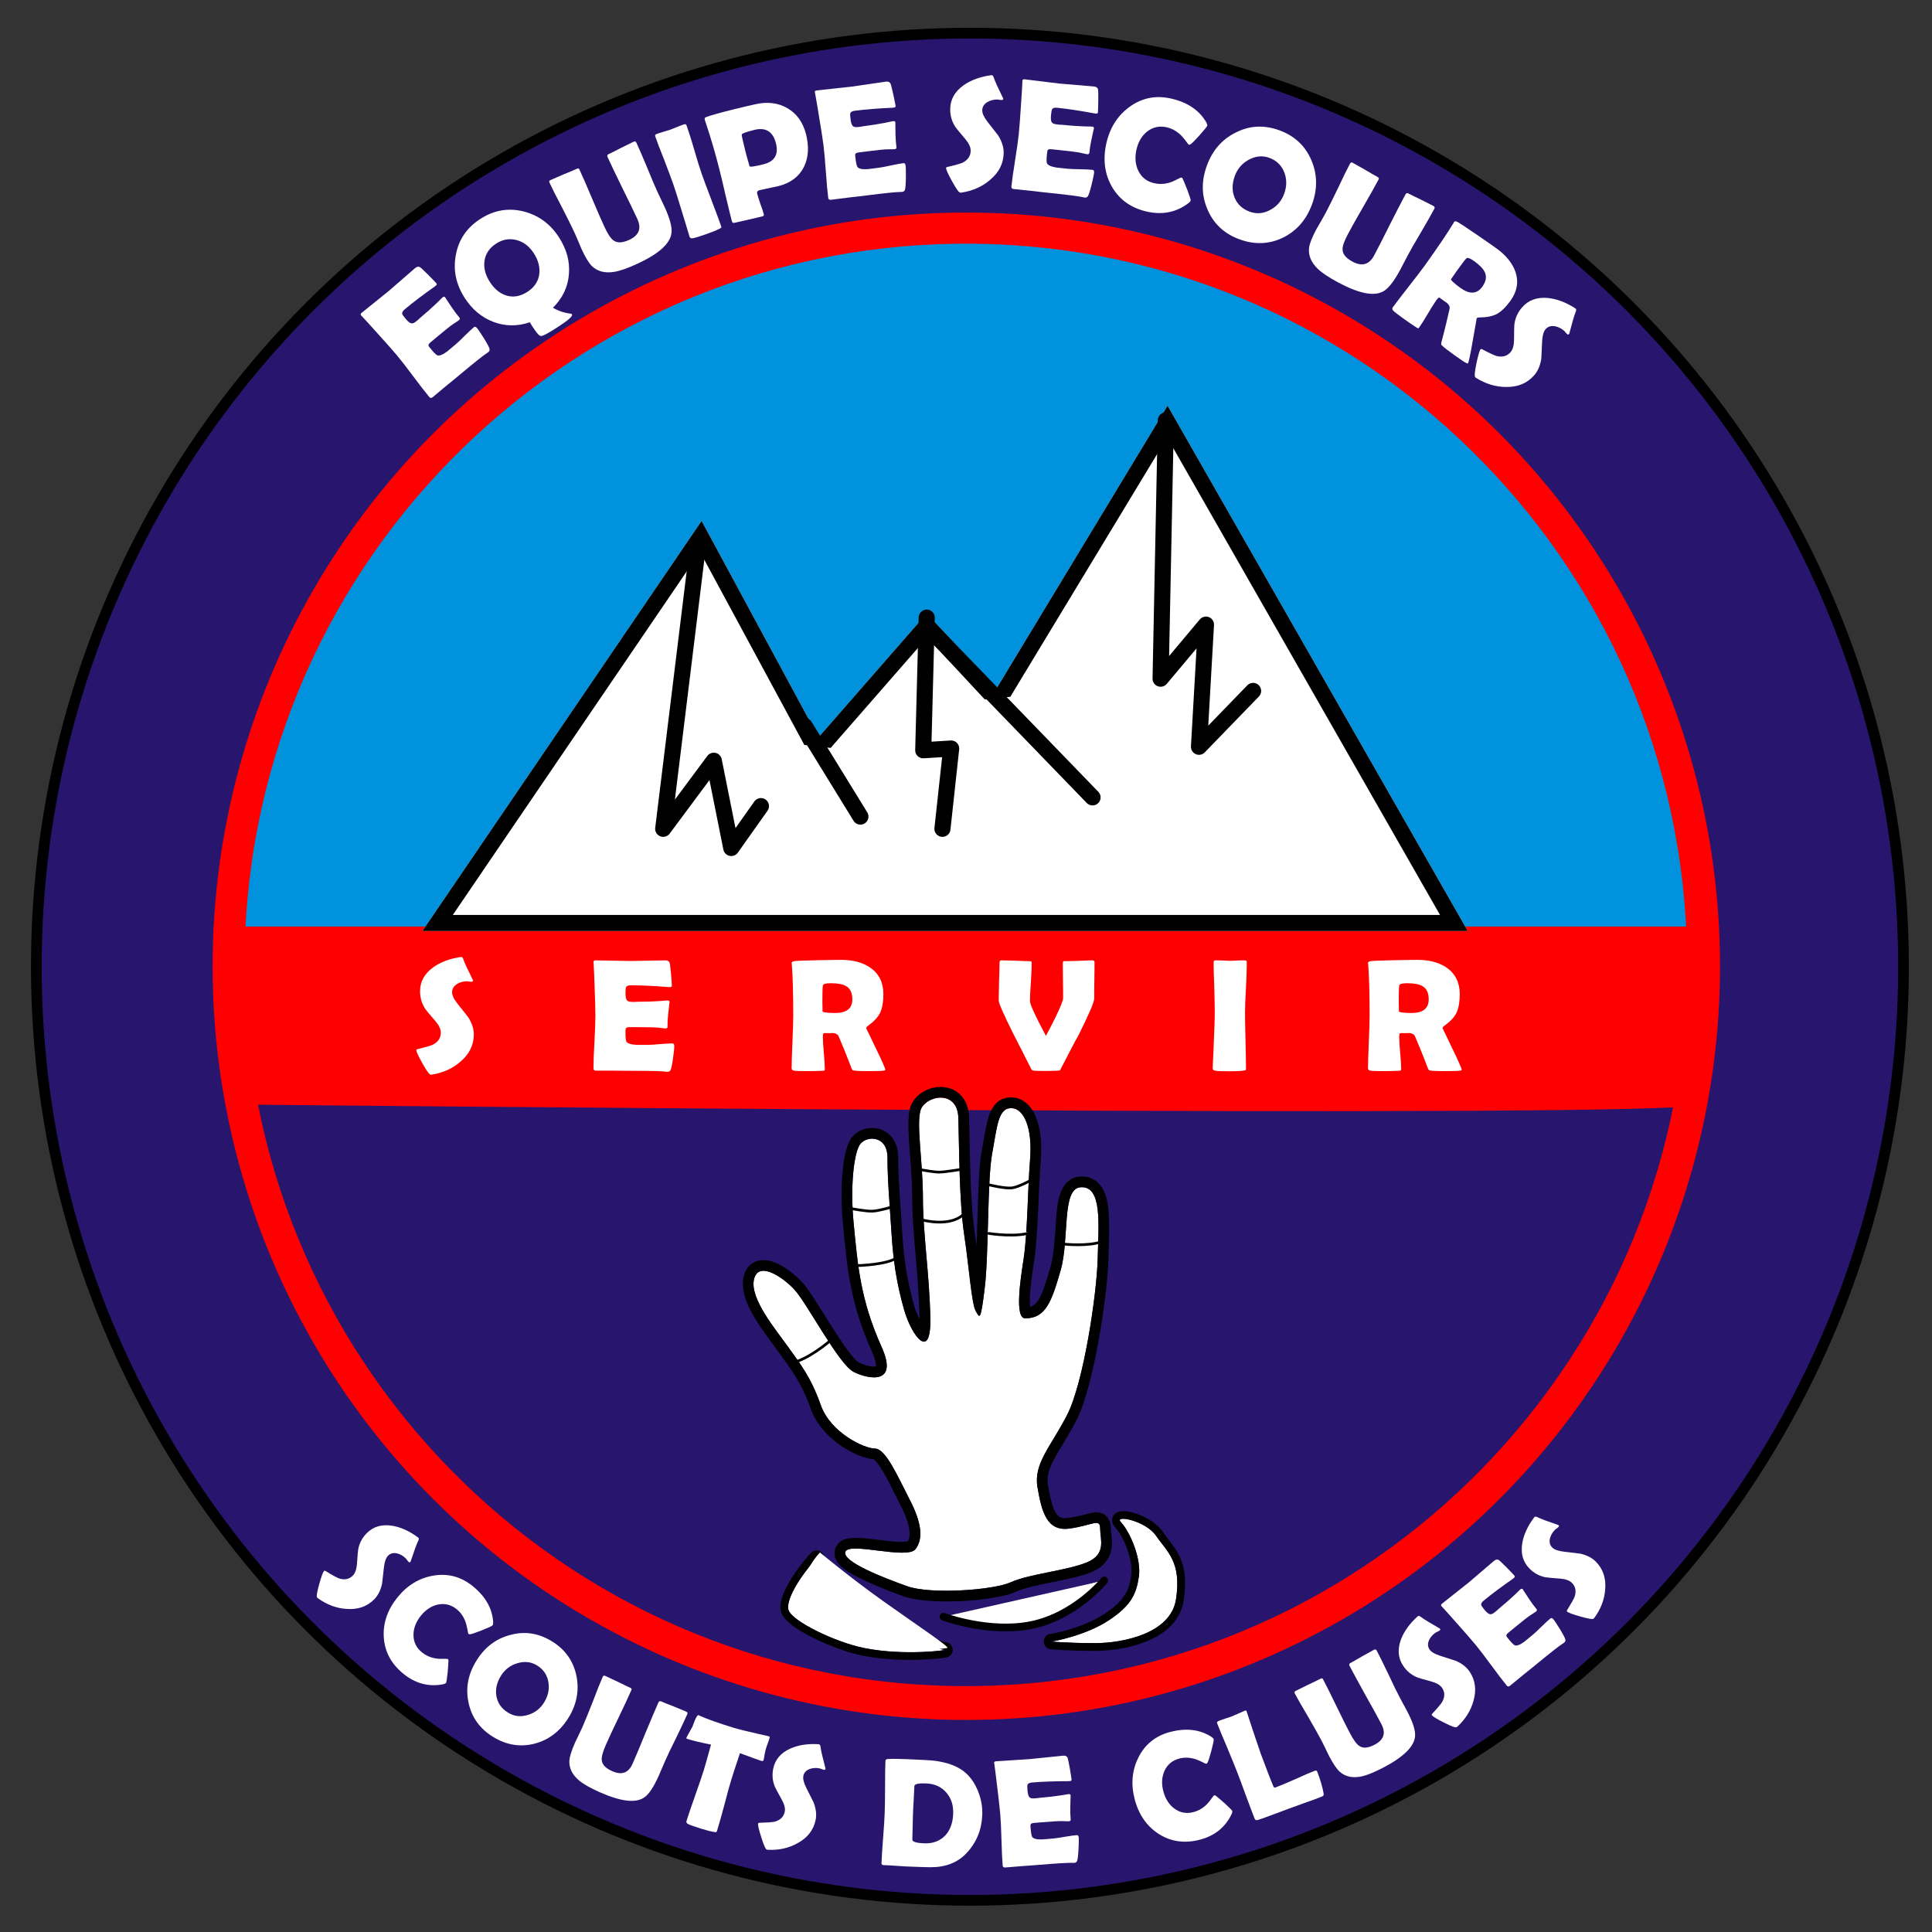 <?xml version="1.0" encoding="UTF-8" standalone="no"?>
<!DOCTYPE svg PUBLIC "-//W3C//DTD SVG 1.1//EN" "http://www.w3.org/Graphics/SVG/1.1/DTD/svg11.dtd">
<svg width="150px" height="150px" version="1.1" xmlns="http://www.w3.org/2000/svg" xmlns:xlink="http://www.w3.org/1999/xlink" xml:space="preserve" xmlns:serif="http://www.serif.com/" style="fill-rule:evenodd;clip-rule:evenodd;stroke-linecap:round;stroke-linejoin:round;stroke-miterlimit:1.5;">
    <rect width="100%" height="100%" fill="#333333" stroke="none"/>
    <g transform="matrix(1.204,0,0,1.204,-26.66,-10.099)">
        <circle cx="84.688" cy="70.727" r="60.203" style="fill:rgb(40,22,110);stroke:black;stroke-width:0.69px;"/>
    </g>
    <g transform="matrix(0.972,0,0,0.972,-7.293,6.273)">
        <circle cx="84.688" cy="70.727" r="60.203" style="fill:rgb(255,0,0);"/>
        <clipPath id="_clip1">
            <circle cx="84.688" cy="70.727" r="60.203"/>
        </clipPath>
        <g clip-path="url(#_clip1)">
            <g transform="matrix(0.957,0.01,0.01,-0.957,2.896,137.449)">
                <path d="M144.892,70.727L84.688,70.727L24.485,70.727C24.485,37.478 51.439,10.524 84.688,10.524C117.938,10.524 144.892,37.478 144.892,70.727Z" style="fill:rgb(40,22,110);"/>
            </g>
            <g transform="matrix(0.957,-0.01,0.01,0.957,2.896,3.79)">
                <path d="M144.892,70.727L84.688,70.727L24.485,70.727C24.485,37.478 51.439,10.524 84.688,10.524C117.938,10.524 144.892,37.478 144.892,70.727Z" style="fill:rgb(1,146,221);"/>
            </g>
        </g>
    </g>
    <path d="M18.022,71.936L132.656,71.936C132.656,71.936 132.995,84.605 131.843,85.757C130.691,86.909 18.835,85.757 18.835,85.757C18.835,85.757 17.073,68.413 18.022,71.936Z" style="fill:rgb(255,0,0);"/>
    <g transform="matrix(1,0,0,1,-19.485,-5.524)">
        <g transform="matrix(8.56,8.528,-8.528,8.56,43.381,128.402)">
            <path d="M0.378,-0.225C0.378,-0.159 0.35,-0.102 0.294,-0.055C0.246,-0.013 0.186,0.014 0.116,0.025C0.114,0.025 0.111,0.025 0.11,0.025C0.102,0.025 0.086,0.003 0.06,-0.043C0.034,-0.089 0.021,-0.117 0.021,-0.127C0.021,-0.131 0.024,-0.133 0.029,-0.134C0.076,-0.145 0.107,-0.154 0.123,-0.161C0.156,-0.178 0.173,-0.203 0.173,-0.236C0.173,-0.257 0.162,-0.281 0.14,-0.307C0.102,-0.351 0.081,-0.376 0.078,-0.381C0.055,-0.415 0.044,-0.452 0.044,-0.493C0.044,-0.553 0.071,-0.602 0.126,-0.642C0.171,-0.674 0.227,-0.695 0.292,-0.705C0.296,-0.705 0.298,-0.706 0.3,-0.706C0.305,-0.706 0.309,-0.702 0.312,-0.694C0.32,-0.67 0.34,-0.627 0.371,-0.565C0.372,-0.563 0.373,-0.561 0.373,-0.56C0.373,-0.555 0.37,-0.552 0.364,-0.552C0.361,-0.552 0.357,-0.552 0.351,-0.553C0.344,-0.554 0.34,-0.555 0.336,-0.555C0.313,-0.555 0.292,-0.549 0.275,-0.539C0.254,-0.526 0.243,-0.509 0.243,-0.487C0.243,-0.467 0.255,-0.443 0.278,-0.414C0.32,-0.361 0.341,-0.334 0.343,-0.332C0.366,-0.296 0.378,-0.26 0.378,-0.225Z" style="fill:white;fill-rule:nonzero;"/>
        </g>
        <g transform="matrix(9.396,7.598,-7.598,9.396,47.502,132.541)">
            <path d="M0.615,-0.11C0.615,-0.105 0.612,-0.098 0.605,-0.09C0.545,-0.019 0.465,0.017 0.366,0.017C0.265,0.017 0.182,-0.018 0.119,-0.087C0.058,-0.154 0.027,-0.239 0.027,-0.341C0.027,-0.44 0.057,-0.524 0.117,-0.593C0.18,-0.665 0.26,-0.701 0.357,-0.701C0.462,-0.701 0.545,-0.669 0.605,-0.604C0.611,-0.597 0.615,-0.59 0.615,-0.585C0.615,-0.579 0.603,-0.556 0.581,-0.516C0.558,-0.476 0.544,-0.454 0.538,-0.449C0.535,-0.447 0.532,-0.445 0.528,-0.445C0.527,-0.445 0.519,-0.452 0.504,-0.465C0.486,-0.48 0.469,-0.493 0.452,-0.501C0.426,-0.514 0.4,-0.521 0.372,-0.521C0.324,-0.521 0.286,-0.503 0.257,-0.467C0.231,-0.434 0.218,-0.393 0.218,-0.344C0.218,-0.295 0.231,-0.253 0.257,-0.22C0.286,-0.183 0.324,-0.165 0.372,-0.165C0.4,-0.165 0.427,-0.171 0.453,-0.184C0.469,-0.192 0.486,-0.203 0.503,-0.218C0.518,-0.23 0.526,-0.236 0.527,-0.236C0.531,-0.236 0.534,-0.235 0.537,-0.231C0.542,-0.225 0.556,-0.205 0.58,-0.17C0.603,-0.134 0.615,-0.114 0.615,-0.11Z" style="fill:white;fill-rule:nonzero;"/>
        </g>
        <g transform="matrix(10.292,6.331,-6.331,10.292,54.025,137.817)">
            <path d="M0.723,-0.342C0.723,-0.24 0.691,-0.155 0.626,-0.086C0.56,-0.017 0.476,0.018 0.375,0.018C0.274,0.018 0.191,-0.017 0.125,-0.087C0.059,-0.156 0.027,-0.241 0.027,-0.342C0.027,-0.443 0.059,-0.528 0.125,-0.597C0.191,-0.668 0.274,-0.703 0.375,-0.703C0.475,-0.703 0.558,-0.668 0.625,-0.597C0.69,-0.528 0.723,-0.442 0.723,-0.342ZM0.538,-0.343C0.538,-0.392 0.523,-0.433 0.494,-0.467C0.463,-0.503 0.423,-0.521 0.375,-0.521C0.329,-0.521 0.29,-0.502 0.258,-0.465C0.227,-0.43 0.212,-0.388 0.212,-0.342C0.212,-0.292 0.226,-0.25 0.255,-0.217C0.286,-0.182 0.326,-0.165 0.375,-0.165C0.421,-0.165 0.46,-0.183 0.492,-0.22C0.523,-0.255 0.538,-0.296 0.538,-0.343Z" style="fill:white;fill-rule:nonzero;"/>
        </g>
        <g transform="matrix(11.055,4.878,-4.878,11.055,62.532,142.947)">
            <path d="M0.628,-0.24C0.628,-0.157 0.618,-0.1 0.598,-0.07C0.562,-0.014 0.471,0.013 0.325,0.013C0.259,0.013 0.209,0.008 0.173,-0.002C0.117,-0.018 0.08,-0.049 0.063,-0.095C0.055,-0.118 0.05,-0.158 0.05,-0.215C0.05,-0.229 0.051,-0.249 0.052,-0.275C0.053,-0.301 0.053,-0.321 0.053,-0.334C0.053,-0.372 0.051,-0.428 0.048,-0.504C0.044,-0.579 0.042,-0.636 0.042,-0.673C0.042,-0.681 0.046,-0.685 0.053,-0.685C0.073,-0.685 0.103,-0.684 0.143,-0.683C0.183,-0.681 0.213,-0.68 0.233,-0.68C0.241,-0.68 0.245,-0.677 0.245,-0.669C0.245,-0.626 0.244,-0.562 0.241,-0.476C0.238,-0.391 0.237,-0.326 0.237,-0.283C0.237,-0.232 0.242,-0.198 0.253,-0.18C0.267,-0.155 0.297,-0.143 0.343,-0.143C0.41,-0.143 0.443,-0.175 0.443,-0.24C0.443,-0.287 0.442,-0.358 0.439,-0.453C0.437,-0.547 0.436,-0.618 0.436,-0.665C0.436,-0.675 0.44,-0.68 0.448,-0.68C0.467,-0.68 0.496,-0.681 0.535,-0.683C0.574,-0.684 0.603,-0.685 0.622,-0.685C0.632,-0.685 0.636,-0.681 0.636,-0.673C0.636,-0.636 0.635,-0.579 0.632,-0.504C0.628,-0.428 0.627,-0.372 0.627,-0.334C0.627,-0.324 0.628,-0.25 0.628,-0.24Z" style="fill:white;fill-rule:nonzero;"/>
        </g>
        <g transform="matrix(11.548,3.556,-3.556,11.548,70.848,146.504)">
            <path d="M0.521,-0.536C0.521,-0.529 0.517,-0.526 0.51,-0.526C0.497,-0.526 0.448,-0.528 0.363,-0.533C0.361,-0.451 0.36,-0.393 0.36,-0.361C0.36,-0.322 0.361,-0.265 0.365,-0.188C0.368,-0.11 0.369,-0.053 0.369,-0.014C0.369,-0.008 0.368,-0.004 0.365,-0.002C0.364,-0.002 0.359,-0.001 0.351,-0C0.332,0.003 0.303,0.004 0.265,0.004C0.223,0.004 0.194,0.003 0.177,-0C0.168,-0.002 0.163,-0.007 0.163,-0.015C0.163,-0.054 0.165,-0.111 0.168,-0.188C0.171,-0.265 0.173,-0.322 0.173,-0.361C0.173,-0.386 0.172,-0.443 0.169,-0.531C0.104,-0.524 0.052,-0.521 0.013,-0.521C0.008,-0.521 0.005,-0.523 0.005,-0.526C0.005,-0.53 0.008,-0.543 0.012,-0.563C0.017,-0.586 0.02,-0.6 0.021,-0.605C0.022,-0.62 0.023,-0.636 0.024,-0.651C0.027,-0.675 0.031,-0.688 0.036,-0.688C0.037,-0.688 0.039,-0.687 0.043,-0.687C0.096,-0.68 0.174,-0.677 0.277,-0.677C0.306,-0.677 0.36,-0.68 0.439,-0.686C0.481,-0.689 0.503,-0.691 0.503,-0.691C0.509,-0.691 0.513,-0.691 0.514,-0.69C0.515,-0.689 0.516,-0.686 0.516,-0.68C0.516,-0.671 0.516,-0.659 0.515,-0.644C0.514,-0.626 0.514,-0.614 0.514,-0.607C0.514,-0.599 0.515,-0.587 0.517,-0.571C0.519,-0.555 0.521,-0.543 0.521,-0.536Z" style="fill:white;fill-rule:nonzero;"/>
        </g>
        <g transform="matrix(11.829,2.467,-2.467,11.829,77.783,148.559)">
            <path d="M0.378,-0.225C0.378,-0.159 0.35,-0.102 0.294,-0.055C0.246,-0.013 0.186,0.014 0.116,0.025C0.114,0.025 0.111,0.025 0.11,0.025C0.102,0.025 0.086,0.003 0.06,-0.043C0.034,-0.089 0.021,-0.117 0.021,-0.127C0.021,-0.131 0.024,-0.133 0.029,-0.134C0.076,-0.145 0.107,-0.154 0.123,-0.161C0.156,-0.178 0.173,-0.203 0.173,-0.236C0.173,-0.257 0.162,-0.281 0.14,-0.307C0.102,-0.351 0.081,-0.376 0.078,-0.381C0.055,-0.415 0.044,-0.452 0.044,-0.493C0.044,-0.553 0.071,-0.602 0.126,-0.642C0.171,-0.674 0.227,-0.695 0.292,-0.705C0.296,-0.705 0.298,-0.706 0.3,-0.706C0.305,-0.706 0.309,-0.702 0.312,-0.694C0.32,-0.67 0.34,-0.627 0.371,-0.565C0.372,-0.563 0.373,-0.561 0.373,-0.56C0.373,-0.555 0.37,-0.552 0.364,-0.552C0.361,-0.552 0.357,-0.552 0.351,-0.553C0.344,-0.554 0.34,-0.555 0.336,-0.555C0.313,-0.555 0.292,-0.549 0.275,-0.539C0.254,-0.526 0.243,-0.509 0.243,-0.487C0.243,-0.467 0.255,-0.443 0.278,-0.414C0.32,-0.361 0.341,-0.334 0.343,-0.332C0.366,-0.296 0.378,-0.26 0.378,-0.225Z" style="fill:white;fill-rule:nonzero;"/>
        </g>
        <g transform="matrix(12.074,0.464,-0.464,12.074,87.352,150.303)">
            <path d="M0.682,-0.346C0.682,-0.25 0.651,-0.167 0.59,-0.097C0.535,-0.034 0.459,-0.001 0.361,0.002C0.342,0.003 0.29,0.003 0.205,0.003C0.189,0.003 0.165,0.002 0.133,0.001C0.101,0 0.077,-0 0.061,-0C0.052,-0 0.047,-0.004 0.047,-0.011C0.047,-0.047 0.048,-0.101 0.051,-0.173C0.054,-0.244 0.055,-0.298 0.055,-0.334C0.055,-0.371 0.054,-0.427 0.051,-0.502C0.048,-0.577 0.047,-0.633 0.047,-0.67C0.047,-0.677 0.052,-0.681 0.061,-0.682C0.084,-0.685 0.122,-0.686 0.175,-0.686C0.275,-0.686 0.34,-0.685 0.37,-0.682C0.447,-0.674 0.507,-0.654 0.551,-0.623C0.592,-0.594 0.624,-0.553 0.648,-0.5C0.671,-0.45 0.682,-0.399 0.682,-0.346ZM0.495,-0.346C0.495,-0.401 0.479,-0.446 0.446,-0.481C0.413,-0.517 0.369,-0.535 0.314,-0.535C0.264,-0.535 0.239,-0.528 0.239,-0.515C0.239,-0.496 0.238,-0.467 0.238,-0.428C0.237,-0.39 0.237,-0.361 0.237,-0.342C0.237,-0.323 0.237,-0.295 0.238,-0.257C0.238,-0.219 0.239,-0.19 0.239,-0.171C0.239,-0.157 0.265,-0.15 0.317,-0.15C0.373,-0.15 0.417,-0.169 0.45,-0.206C0.48,-0.242 0.495,-0.288 0.495,-0.346Z" style="fill:white;fill-rule:nonzero;"/>
        </g>
        <g transform="matrix(12.042,-1.004,1.004,12.042,96.828,150.575)">
            <path d="M0.545,-0.152C0.545,-0.138 0.542,-0.112 0.537,-0.075C0.531,-0.034 0.526,-0.01 0.521,-0.002C0.517,0.004 0.512,0.007 0.505,0.007C0.502,0.007 0.497,0.007 0.49,0.006C0.466,0.003 0.397,0.001 0.282,0.001C0.257,0.001 0.22,0.001 0.17,0C0.121,0 0.084,-0 0.059,-0C0.048,-0 0.043,-0.005 0.043,-0.014C0.043,-0.051 0.045,-0.105 0.049,-0.178C0.053,-0.252 0.055,-0.306 0.055,-0.343C0.055,-0.38 0.053,-0.449 0.049,-0.55C0.048,-0.576 0.047,-0.615 0.044,-0.667L0.043,-0.674C0.043,-0.681 0.047,-0.685 0.056,-0.685C0.08,-0.685 0.116,-0.684 0.164,-0.683C0.213,-0.682 0.249,-0.681 0.273,-0.681C0.297,-0.681 0.333,-0.682 0.38,-0.683C0.428,-0.684 0.464,-0.685 0.488,-0.685C0.505,-0.685 0.514,-0.679 0.517,-0.666C0.519,-0.659 0.521,-0.636 0.525,-0.598C0.528,-0.56 0.53,-0.537 0.53,-0.529C0.53,-0.522 0.527,-0.519 0.52,-0.519C0.518,-0.519 0.515,-0.519 0.51,-0.519C0.423,-0.526 0.345,-0.53 0.276,-0.53C0.259,-0.53 0.249,-0.526 0.245,-0.518C0.243,-0.514 0.242,-0.501 0.242,-0.48C0.242,-0.458 0.245,-0.443 0.252,-0.436C0.257,-0.43 0.268,-0.427 0.284,-0.427C0.287,-0.427 0.293,-0.427 0.303,-0.427C0.312,-0.428 0.32,-0.428 0.326,-0.428C0.367,-0.428 0.409,-0.429 0.451,-0.432C0.454,-0.432 0.463,-0.433 0.478,-0.434C0.489,-0.435 0.497,-0.436 0.504,-0.436C0.512,-0.436 0.516,-0.432 0.516,-0.425C0.516,-0.432 0.513,-0.407 0.507,-0.35C0.504,-0.324 0.503,-0.298 0.503,-0.272C0.503,-0.265 0.498,-0.262 0.489,-0.262C0.489,-0.262 0.474,-0.264 0.445,-0.267C0.426,-0.269 0.384,-0.27 0.318,-0.27L0.266,-0.27C0.253,-0.27 0.245,-0.267 0.243,-0.26C0.242,-0.259 0.242,-0.249 0.242,-0.23C0.242,-0.205 0.244,-0.189 0.247,-0.182C0.253,-0.17 0.273,-0.162 0.31,-0.16C0.309,-0.16 0.333,-0.16 0.381,-0.16C0.398,-0.16 0.424,-0.162 0.458,-0.165C0.492,-0.168 0.517,-0.169 0.534,-0.169C0.541,-0.169 0.545,-0.164 0.545,-0.152Z" style="fill:white;fill-rule:nonzero;"/>
        </g>
        <g transform="matrix(11.698,-3.027,3.027,11.698,108.294,149.271)">
            <path d="M0.615,-0.11C0.615,-0.105 0.612,-0.098 0.605,-0.09C0.545,-0.019 0.465,0.017 0.366,0.017C0.265,0.017 0.182,-0.018 0.119,-0.087C0.058,-0.154 0.027,-0.239 0.027,-0.341C0.027,-0.44 0.057,-0.524 0.117,-0.593C0.18,-0.665 0.26,-0.701 0.357,-0.701C0.462,-0.701 0.545,-0.669 0.605,-0.604C0.611,-0.597 0.615,-0.59 0.615,-0.585C0.615,-0.579 0.603,-0.556 0.581,-0.516C0.558,-0.476 0.544,-0.454 0.538,-0.449C0.535,-0.447 0.532,-0.445 0.528,-0.445C0.527,-0.445 0.519,-0.452 0.504,-0.465C0.486,-0.48 0.469,-0.493 0.452,-0.501C0.426,-0.514 0.4,-0.521 0.372,-0.521C0.324,-0.521 0.286,-0.503 0.257,-0.467C0.231,-0.434 0.218,-0.393 0.218,-0.344C0.218,-0.295 0.231,-0.253 0.257,-0.22C0.286,-0.183 0.324,-0.165 0.372,-0.165C0.4,-0.165 0.427,-0.171 0.453,-0.184C0.469,-0.192 0.486,-0.203 0.503,-0.218C0.518,-0.23 0.526,-0.236 0.527,-0.236C0.531,-0.236 0.534,-0.235 0.537,-0.231C0.542,-0.225 0.556,-0.205 0.58,-0.17C0.603,-0.134 0.615,-0.114 0.615,-0.11Z" style="fill:white;fill-rule:nonzero;"/>
        </g>
        <g transform="matrix(11.272,-4.353,4.353,11.272,116.375,147.122)">
            <path d="M0.494,0.008C0.466,0.008 0.429,0.008 0.384,0.006C0.326,0.005 0.289,0.004 0.275,0.004L0.129,0.002C0.114,0.002 0.093,0.002 0.066,-0C0.056,-0.002 0.052,-0.007 0.052,-0.015C0.052,-0.051 0.052,-0.104 0.053,-0.175C0.055,-0.245 0.055,-0.299 0.055,-0.334C0.055,-0.372 0.054,-0.428 0.052,-0.504C0.049,-0.579 0.048,-0.636 0.048,-0.673C0.048,-0.681 0.053,-0.684 0.063,-0.684C0.073,-0.684 0.087,-0.684 0.107,-0.683C0.126,-0.682 0.14,-0.681 0.15,-0.681C0.161,-0.681 0.177,-0.682 0.198,-0.683C0.219,-0.684 0.235,-0.685 0.246,-0.685C0.25,-0.685 0.253,-0.681 0.252,-0.675L0.252,-0.669C0.248,-0.608 0.244,-0.516 0.239,-0.393L0.238,-0.264C0.238,-0.222 0.238,-0.192 0.239,-0.173C0.239,-0.169 0.239,-0.165 0.24,-0.161C0.24,-0.157 0.243,-0.155 0.247,-0.154L0.26,-0.154C0.289,-0.154 0.333,-0.155 0.391,-0.158C0.45,-0.162 0.494,-0.163 0.523,-0.163C0.532,-0.163 0.536,-0.159 0.536,-0.152C0.536,-0.096 0.532,-0.048 0.524,-0.008C0.522,0.001 0.519,0.006 0.514,0.007C0.512,0.008 0.505,0.008 0.494,0.008Z" style="fill:white;fill-rule:nonzero;"/>
        </g>
        <g transform="matrix(10.696,-5.621,5.621,10.696,123.347,144.44)">
            <path d="M0.628,-0.24C0.628,-0.157 0.618,-0.1 0.598,-0.07C0.562,-0.014 0.471,0.013 0.325,0.013C0.259,0.013 0.209,0.008 0.173,-0.002C0.117,-0.018 0.08,-0.049 0.063,-0.095C0.055,-0.118 0.05,-0.158 0.05,-0.215C0.05,-0.229 0.051,-0.249 0.052,-0.275C0.053,-0.301 0.053,-0.321 0.053,-0.334C0.053,-0.372 0.051,-0.428 0.048,-0.504C0.044,-0.579 0.042,-0.636 0.042,-0.673C0.042,-0.681 0.046,-0.685 0.053,-0.685C0.073,-0.685 0.103,-0.684 0.143,-0.683C0.183,-0.681 0.213,-0.68 0.233,-0.68C0.241,-0.68 0.245,-0.677 0.245,-0.669C0.245,-0.626 0.244,-0.562 0.241,-0.476C0.238,-0.391 0.237,-0.326 0.237,-0.283C0.237,-0.232 0.242,-0.198 0.253,-0.18C0.267,-0.155 0.297,-0.143 0.343,-0.143C0.41,-0.143 0.443,-0.175 0.443,-0.24C0.443,-0.287 0.442,-0.358 0.439,-0.453C0.437,-0.547 0.436,-0.618 0.436,-0.665C0.436,-0.675 0.44,-0.68 0.448,-0.68C0.467,-0.68 0.496,-0.681 0.535,-0.683C0.574,-0.684 0.603,-0.685 0.622,-0.685C0.632,-0.685 0.636,-0.681 0.636,-0.673C0.636,-0.636 0.635,-0.579 0.632,-0.504C0.628,-0.428 0.627,-0.372 0.627,-0.334C0.627,-0.324 0.628,-0.25 0.628,-0.24Z" style="fill:white;fill-rule:nonzero;"/>
        </g>
        <g transform="matrix(10.047,-6.713,6.713,10.047,131.299,140.109)">
            <path d="M0.378,-0.225C0.378,-0.159 0.35,-0.102 0.294,-0.055C0.246,-0.013 0.186,0.014 0.116,0.025C0.114,0.025 0.111,0.025 0.11,0.025C0.102,0.025 0.086,0.003 0.06,-0.043C0.034,-0.089 0.021,-0.117 0.021,-0.127C0.021,-0.131 0.024,-0.133 0.029,-0.134C0.076,-0.145 0.107,-0.154 0.123,-0.161C0.156,-0.178 0.173,-0.203 0.173,-0.236C0.173,-0.257 0.162,-0.281 0.14,-0.307C0.102,-0.351 0.081,-0.376 0.078,-0.381C0.055,-0.415 0.044,-0.452 0.044,-0.493C0.044,-0.553 0.071,-0.602 0.126,-0.642C0.171,-0.674 0.227,-0.695 0.292,-0.705C0.296,-0.705 0.298,-0.706 0.3,-0.706C0.305,-0.706 0.309,-0.702 0.312,-0.694C0.32,-0.67 0.34,-0.627 0.371,-0.565C0.372,-0.563 0.373,-0.561 0.373,-0.56C0.373,-0.555 0.37,-0.552 0.364,-0.552C0.361,-0.552 0.357,-0.552 0.351,-0.553C0.344,-0.554 0.34,-0.555 0.336,-0.555C0.313,-0.555 0.292,-0.549 0.275,-0.539C0.254,-0.526 0.243,-0.509 0.243,-0.487C0.243,-0.467 0.255,-0.443 0.278,-0.414C0.32,-0.361 0.341,-0.334 0.343,-0.332C0.366,-0.296 0.378,-0.26 0.378,-0.225Z" style="fill:white;fill-rule:nonzero;"/>
        </g>
        <g transform="matrix(9.33,-7.678,7.678,9.33,136.177,136.855)">
            <path d="M0.545,-0.152C0.545,-0.138 0.542,-0.112 0.537,-0.075C0.531,-0.034 0.526,-0.01 0.521,-0.002C0.517,0.004 0.512,0.007 0.505,0.007C0.502,0.007 0.497,0.007 0.49,0.006C0.466,0.003 0.397,0.001 0.282,0.001C0.257,0.001 0.22,0.001 0.17,0C0.121,0 0.084,-0 0.059,-0C0.048,-0 0.043,-0.005 0.043,-0.014C0.043,-0.051 0.045,-0.105 0.049,-0.178C0.053,-0.252 0.055,-0.306 0.055,-0.343C0.055,-0.38 0.053,-0.449 0.049,-0.55C0.048,-0.576 0.047,-0.615 0.044,-0.667L0.043,-0.674C0.043,-0.681 0.047,-0.685 0.056,-0.685C0.08,-0.685 0.116,-0.684 0.164,-0.683C0.213,-0.682 0.249,-0.681 0.273,-0.681C0.297,-0.681 0.333,-0.682 0.38,-0.683C0.428,-0.684 0.464,-0.685 0.488,-0.685C0.505,-0.685 0.514,-0.679 0.517,-0.666C0.519,-0.659 0.521,-0.636 0.525,-0.598C0.528,-0.56 0.53,-0.537 0.53,-0.529C0.53,-0.522 0.527,-0.519 0.52,-0.519C0.518,-0.519 0.515,-0.519 0.51,-0.519C0.423,-0.526 0.345,-0.53 0.276,-0.53C0.259,-0.53 0.249,-0.526 0.245,-0.518C0.243,-0.514 0.242,-0.501 0.242,-0.48C0.242,-0.458 0.245,-0.443 0.252,-0.436C0.257,-0.43 0.268,-0.427 0.284,-0.427C0.287,-0.427 0.293,-0.427 0.303,-0.427C0.312,-0.428 0.32,-0.428 0.326,-0.428C0.367,-0.428 0.409,-0.429 0.451,-0.432C0.454,-0.432 0.463,-0.433 0.478,-0.434C0.489,-0.435 0.497,-0.436 0.504,-0.436C0.512,-0.436 0.516,-0.432 0.516,-0.425C0.516,-0.432 0.513,-0.407 0.507,-0.35C0.504,-0.324 0.503,-0.298 0.503,-0.272C0.503,-0.265 0.498,-0.262 0.489,-0.262C0.489,-0.262 0.474,-0.264 0.445,-0.267C0.426,-0.269 0.384,-0.27 0.318,-0.27L0.266,-0.27C0.253,-0.27 0.245,-0.267 0.243,-0.26C0.242,-0.259 0.242,-0.249 0.242,-0.23C0.242,-0.205 0.244,-0.189 0.247,-0.182C0.253,-0.17 0.273,-0.162 0.31,-0.16C0.309,-0.16 0.333,-0.16 0.381,-0.16C0.398,-0.16 0.424,-0.162 0.458,-0.165C0.492,-0.168 0.517,-0.169 0.534,-0.169C0.541,-0.169 0.545,-0.164 0.545,-0.152Z" style="fill:white;fill-rule:nonzero;"/>
        </g>
        <g transform="matrix(8.579,-8.509,8.509,8.579,142.055,131.915)">
            <path d="M0.378,-0.225C0.378,-0.159 0.35,-0.102 0.294,-0.055C0.246,-0.013 0.186,0.014 0.116,0.025C0.114,0.025 0.111,0.025 0.11,0.025C0.102,0.025 0.086,0.003 0.06,-0.043C0.034,-0.089 0.021,-0.117 0.021,-0.127C0.021,-0.131 0.024,-0.133 0.029,-0.134C0.076,-0.145 0.107,-0.154 0.123,-0.161C0.156,-0.178 0.173,-0.203 0.173,-0.236C0.173,-0.257 0.162,-0.281 0.14,-0.307C0.102,-0.351 0.081,-0.376 0.078,-0.381C0.055,-0.415 0.044,-0.452 0.044,-0.493C0.044,-0.553 0.071,-0.602 0.126,-0.642C0.171,-0.674 0.227,-0.695 0.292,-0.705C0.296,-0.705 0.298,-0.706 0.3,-0.706C0.305,-0.706 0.309,-0.702 0.312,-0.694C0.32,-0.67 0.34,-0.627 0.371,-0.565C0.372,-0.563 0.373,-0.561 0.373,-0.56C0.373,-0.555 0.37,-0.552 0.364,-0.552C0.361,-0.552 0.357,-0.552 0.351,-0.553C0.344,-0.554 0.34,-0.555 0.336,-0.555C0.313,-0.555 0.292,-0.549 0.275,-0.539C0.254,-0.526 0.243,-0.509 0.243,-0.487C0.243,-0.467 0.255,-0.443 0.278,-0.414C0.32,-0.361 0.341,-0.334 0.343,-0.332C0.366,-0.296 0.378,-0.26 0.378,-0.225Z" style="fill:white;fill-rule:nonzero;"/>
        </g>
    </g>
    <g transform="matrix(1,0,0,1,-10.674,4.126)">
        <g transform="matrix(9.587,-8.022,8.022,9.587,43.708,27.18)">
            <path d="M0.545,-0.152C0.545,-0.138 0.542,-0.112 0.537,-0.075C0.531,-0.034 0.526,-0.01 0.521,-0.002C0.517,0.004 0.512,0.007 0.505,0.007C0.502,0.007 0.497,0.007 0.49,0.006C0.466,0.003 0.397,0.001 0.282,0.001C0.257,0.001 0.22,0.001 0.17,0C0.121,0 0.084,-0 0.059,-0C0.048,-0 0.043,-0.005 0.043,-0.014C0.043,-0.051 0.045,-0.105 0.049,-0.178C0.053,-0.252 0.055,-0.306 0.055,-0.343C0.055,-0.38 0.053,-0.449 0.049,-0.55C0.048,-0.576 0.047,-0.615 0.044,-0.667L0.043,-0.674C0.043,-0.681 0.047,-0.685 0.056,-0.685C0.08,-0.685 0.116,-0.684 0.164,-0.683C0.213,-0.682 0.249,-0.681 0.273,-0.681C0.297,-0.681 0.333,-0.682 0.38,-0.683C0.428,-0.684 0.464,-0.685 0.488,-0.685C0.505,-0.685 0.514,-0.679 0.517,-0.666C0.519,-0.659 0.521,-0.636 0.525,-0.598C0.528,-0.56 0.53,-0.537 0.53,-0.529C0.53,-0.522 0.527,-0.519 0.52,-0.519C0.518,-0.519 0.515,-0.519 0.51,-0.519C0.423,-0.526 0.345,-0.53 0.276,-0.53C0.259,-0.53 0.249,-0.526 0.245,-0.518C0.243,-0.514 0.242,-0.501 0.242,-0.48C0.242,-0.458 0.245,-0.443 0.252,-0.436C0.257,-0.43 0.268,-0.427 0.284,-0.427C0.287,-0.427 0.293,-0.427 0.303,-0.427C0.312,-0.428 0.32,-0.428 0.326,-0.428C0.367,-0.428 0.409,-0.429 0.451,-0.432C0.454,-0.432 0.463,-0.433 0.478,-0.434C0.489,-0.435 0.497,-0.436 0.504,-0.436C0.512,-0.436 0.516,-0.432 0.516,-0.425C0.516,-0.432 0.513,-0.407 0.507,-0.35C0.504,-0.324 0.503,-0.298 0.503,-0.272C0.503,-0.265 0.498,-0.262 0.489,-0.262C0.489,-0.262 0.474,-0.264 0.445,-0.267C0.426,-0.269 0.384,-0.27 0.318,-0.27L0.266,-0.27C0.253,-0.27 0.245,-0.267 0.243,-0.26C0.242,-0.259 0.242,-0.249 0.242,-0.23C0.242,-0.205 0.244,-0.189 0.247,-0.182C0.253,-0.17 0.273,-0.162 0.31,-0.16C0.309,-0.16 0.333,-0.16 0.381,-0.16C0.398,-0.16 0.424,-0.162 0.458,-0.165C0.492,-0.168 0.517,-0.169 0.534,-0.169C0.541,-0.169 0.545,-0.164 0.545,-0.152Z" style="fill:white;fill-rule:nonzero;"/>
        </g>
        <g transform="matrix(10.512,-6.764,6.764,10.512,48.79,22.792)">
            <path d="M0.723,-0.342C0.723,-0.255 0.7,-0.181 0.652,-0.118C0.604,-0.054 0.538,-0.013 0.455,0.005C0.471,0.038 0.496,0.069 0.528,0.096C0.531,0.098 0.532,0.101 0.532,0.103C0.532,0.116 0.492,0.122 0.412,0.122C0.353,0.122 0.317,0.12 0.303,0.115C0.296,0.113 0.291,0.107 0.289,0.097C0.285,0.078 0.284,0.047 0.285,0.003C0.205,-0.017 0.142,-0.059 0.095,-0.123C0.05,-0.185 0.027,-0.258 0.027,-0.342C0.027,-0.443 0.059,-0.528 0.125,-0.597C0.191,-0.668 0.274,-0.703 0.375,-0.703C0.475,-0.703 0.558,-0.668 0.625,-0.597C0.69,-0.527 0.723,-0.442 0.723,-0.342ZM0.538,-0.343C0.538,-0.393 0.524,-0.435 0.495,-0.468C0.464,-0.503 0.424,-0.521 0.375,-0.521C0.324,-0.521 0.284,-0.504 0.254,-0.469C0.226,-0.436 0.212,-0.394 0.212,-0.342C0.212,-0.289 0.226,-0.247 0.253,-0.215C0.282,-0.181 0.323,-0.164 0.375,-0.164C0.425,-0.164 0.466,-0.181 0.496,-0.216C0.524,-0.25 0.538,-0.292 0.538,-0.343Z" style="fill:white;fill-rule:nonzero;"/>
        </g>
        <g transform="matrix(11.351,-5.235,5.235,11.351,56.383,17.914)">
            <path d="M0.628,-0.24C0.628,-0.157 0.618,-0.1 0.598,-0.07C0.562,-0.014 0.471,0.013 0.325,0.013C0.259,0.013 0.209,0.008 0.173,-0.002C0.117,-0.018 0.08,-0.049 0.063,-0.095C0.055,-0.118 0.05,-0.158 0.05,-0.215C0.05,-0.229 0.051,-0.249 0.052,-0.275C0.053,-0.301 0.053,-0.321 0.053,-0.334C0.053,-0.372 0.051,-0.428 0.048,-0.504C0.044,-0.579 0.042,-0.636 0.042,-0.673C0.042,-0.681 0.046,-0.685 0.053,-0.685C0.073,-0.685 0.103,-0.684 0.143,-0.683C0.183,-0.681 0.213,-0.68 0.233,-0.68C0.241,-0.68 0.245,-0.677 0.245,-0.669C0.245,-0.626 0.244,-0.562 0.241,-0.476C0.238,-0.391 0.237,-0.326 0.237,-0.283C0.237,-0.232 0.242,-0.198 0.253,-0.18C0.267,-0.155 0.297,-0.143 0.343,-0.143C0.41,-0.143 0.443,-0.175 0.443,-0.24C0.443,-0.287 0.442,-0.358 0.439,-0.453C0.437,-0.547 0.436,-0.618 0.436,-0.665C0.436,-0.675 0.44,-0.68 0.448,-0.68C0.467,-0.68 0.496,-0.681 0.535,-0.683C0.574,-0.684 0.603,-0.685 0.622,-0.685C0.632,-0.685 0.636,-0.681 0.636,-0.673C0.636,-0.636 0.635,-0.579 0.632,-0.504C0.628,-0.428 0.627,-0.372 0.627,-0.334C0.627,-0.324 0.628,-0.25 0.628,-0.24Z" style="fill:white;fill-rule:nonzero;"/>
        </g>
        <g transform="matrix(11.79,-4.151,4.151,11.79,63.778,14.607)">
            <path d="M0.243,-0.361C0.243,-0.322 0.244,-0.265 0.246,-0.188C0.248,-0.11 0.249,-0.053 0.249,-0.014C0.249,-0.008 0.248,-0.004 0.245,-0.002C0.244,-0.002 0.24,-0.001 0.232,-0C0.211,0.003 0.182,0.004 0.147,0.004C0.099,0.004 0.069,0.003 0.056,-0C0.047,-0.002 0.042,-0.007 0.042,-0.015C0.042,-0.01 0.043,-0.039 0.046,-0.101C0.052,-0.233 0.055,-0.319 0.055,-0.361C0.055,-0.396 0.054,-0.448 0.052,-0.518C0.049,-0.587 0.048,-0.639 0.048,-0.674C0.048,-0.681 0.052,-0.685 0.06,-0.685C0.07,-0.685 0.085,-0.685 0.105,-0.684C0.126,-0.683 0.141,-0.682 0.151,-0.682C0.161,-0.682 0.176,-0.683 0.196,-0.684C0.215,-0.685 0.23,-0.685 0.24,-0.685C0.25,-0.685 0.254,-0.681 0.254,-0.674C0.254,-0.639 0.253,-0.587 0.249,-0.518C0.245,-0.448 0.243,-0.396 0.243,-0.361Z" style="fill:white;fill-rule:nonzero;"/>
        </g>
        <g transform="matrix(12.127,-3.033,3.033,12.127,66.906,13.372)">
            <path d="M0.63,-0.424C0.63,-0.345 0.609,-0.281 0.568,-0.232C0.524,-0.181 0.463,-0.155 0.385,-0.155C0.372,-0.155 0.352,-0.156 0.326,-0.157C0.3,-0.158 0.28,-0.159 0.267,-0.159C0.253,-0.159 0.246,-0.153 0.246,-0.141C0.246,-0.126 0.248,-0.104 0.25,-0.074C0.253,-0.045 0.255,-0.022 0.255,-0.008C0.255,-0 0.251,0.003 0.245,0.003C0.225,0.003 0.195,0.003 0.155,0.002C0.116,0.001 0.086,-0 0.066,-0C0.056,-0 0.052,-0.005 0.052,-0.014C0.052,-0.05 0.052,-0.105 0.053,-0.177C0.055,-0.249 0.055,-0.304 0.055,-0.34C0.055,-0.442 0.051,-0.549 0.042,-0.662L0.042,-0.669C0.041,-0.675 0.046,-0.679 0.056,-0.68C0.082,-0.683 0.138,-0.685 0.224,-0.685C0.275,-0.685 0.324,-0.684 0.371,-0.683C0.448,-0.681 0.51,-0.657 0.558,-0.61C0.606,-0.563 0.63,-0.501 0.63,-0.424ZM0.435,-0.416C0.435,-0.492 0.398,-0.53 0.324,-0.53C0.272,-0.53 0.245,-0.527 0.242,-0.521C0.24,-0.517 0.239,-0.479 0.239,-0.408C0.239,-0.398 0.239,-0.383 0.24,-0.364C0.241,-0.344 0.241,-0.329 0.241,-0.319C0.241,-0.312 0.271,-0.309 0.329,-0.309C0.4,-0.309 0.435,-0.345 0.435,-0.416Z" style="fill:white;fill-rule:nonzero;"/>
        </g>
        <g transform="matrix(12.401,-1.573,1.573,12.401,74.465,11.477)">
            <path d="M0.545,-0.152C0.545,-0.138 0.542,-0.112 0.537,-0.075C0.531,-0.034 0.526,-0.01 0.521,-0.002C0.517,0.004 0.512,0.007 0.505,0.007C0.502,0.007 0.497,0.007 0.49,0.006C0.466,0.003 0.397,0.001 0.282,0.001C0.257,0.001 0.22,0.001 0.17,0C0.121,0 0.084,-0 0.059,-0C0.048,-0 0.043,-0.005 0.043,-0.014C0.043,-0.051 0.045,-0.105 0.049,-0.178C0.053,-0.252 0.055,-0.306 0.055,-0.343C0.055,-0.38 0.053,-0.449 0.049,-0.55C0.048,-0.576 0.047,-0.615 0.044,-0.667L0.043,-0.674C0.043,-0.681 0.047,-0.685 0.056,-0.685C0.08,-0.685 0.116,-0.684 0.164,-0.683C0.213,-0.682 0.249,-0.681 0.273,-0.681C0.297,-0.681 0.333,-0.682 0.38,-0.683C0.428,-0.684 0.464,-0.685 0.488,-0.685C0.505,-0.685 0.514,-0.679 0.517,-0.666C0.519,-0.659 0.521,-0.636 0.525,-0.598C0.528,-0.56 0.53,-0.537 0.53,-0.529C0.53,-0.522 0.527,-0.519 0.52,-0.519C0.518,-0.519 0.515,-0.519 0.51,-0.519C0.423,-0.526 0.345,-0.53 0.276,-0.53C0.259,-0.53 0.249,-0.526 0.245,-0.518C0.243,-0.514 0.242,-0.501 0.242,-0.48C0.242,-0.458 0.245,-0.443 0.252,-0.436C0.257,-0.43 0.268,-0.427 0.284,-0.427C0.287,-0.427 0.293,-0.427 0.303,-0.427C0.312,-0.428 0.32,-0.428 0.326,-0.428C0.367,-0.428 0.409,-0.429 0.451,-0.432C0.454,-0.432 0.463,-0.433 0.478,-0.434C0.489,-0.435 0.497,-0.436 0.504,-0.436C0.512,-0.436 0.516,-0.432 0.516,-0.425C0.516,-0.432 0.513,-0.407 0.507,-0.35C0.504,-0.324 0.503,-0.298 0.503,-0.272C0.503,-0.265 0.498,-0.262 0.489,-0.262C0.489,-0.262 0.474,-0.264 0.445,-0.267C0.426,-0.269 0.384,-0.27 0.318,-0.27L0.266,-0.27C0.253,-0.27 0.245,-0.267 0.243,-0.26C0.242,-0.259 0.242,-0.249 0.242,-0.23C0.242,-0.205 0.244,-0.189 0.247,-0.182C0.253,-0.17 0.273,-0.162 0.31,-0.16C0.309,-0.16 0.333,-0.16 0.381,-0.16C0.398,-0.16 0.424,-0.162 0.458,-0.165C0.492,-0.168 0.517,-0.169 0.534,-0.169C0.541,-0.169 0.545,-0.164 0.545,-0.152Z" style="fill:white;fill-rule:nonzero;"/>
        </g>
        <g transform="matrix(12.5,0.089,-0.089,12.5,83.854,10.508)">
            <path d="M0.378,-0.225C0.378,-0.159 0.35,-0.102 0.294,-0.055C0.246,-0.013 0.186,0.014 0.116,0.025C0.114,0.025 0.111,0.025 0.11,0.025C0.102,0.025 0.086,0.003 0.06,-0.043C0.034,-0.089 0.021,-0.117 0.021,-0.127C0.021,-0.131 0.024,-0.133 0.029,-0.134C0.076,-0.145 0.107,-0.154 0.123,-0.161C0.156,-0.178 0.173,-0.203 0.173,-0.236C0.173,-0.257 0.162,-0.281 0.14,-0.307C0.102,-0.351 0.081,-0.376 0.078,-0.381C0.055,-0.415 0.044,-0.452 0.044,-0.493C0.044,-0.553 0.071,-0.602 0.126,-0.642C0.171,-0.674 0.227,-0.695 0.292,-0.705C0.296,-0.705 0.298,-0.706 0.3,-0.706C0.305,-0.706 0.309,-0.702 0.312,-0.694C0.32,-0.67 0.34,-0.627 0.371,-0.565C0.372,-0.563 0.373,-0.561 0.373,-0.56C0.373,-0.555 0.37,-0.552 0.364,-0.552C0.361,-0.552 0.357,-0.552 0.351,-0.553C0.344,-0.554 0.34,-0.555 0.336,-0.555C0.313,-0.555 0.292,-0.549 0.275,-0.539C0.254,-0.526 0.243,-0.509 0.243,-0.487C0.243,-0.467 0.255,-0.443 0.278,-0.414C0.32,-0.361 0.341,-0.334 0.343,-0.332C0.366,-0.296 0.378,-0.26 0.378,-0.225Z" style="fill:white;fill-rule:nonzero;"/>
        </g>
        <g transform="matrix(12.433,1.289,-1.289,12.433,88.646,10.475)">
            <path d="M0.545,-0.152C0.545,-0.138 0.542,-0.112 0.537,-0.075C0.531,-0.034 0.526,-0.01 0.521,-0.002C0.517,0.004 0.512,0.007 0.505,0.007C0.502,0.007 0.497,0.007 0.49,0.006C0.466,0.003 0.397,0.001 0.282,0.001C0.257,0.001 0.22,0.001 0.17,0C0.121,0 0.084,-0 0.059,-0C0.048,-0 0.043,-0.005 0.043,-0.014C0.043,-0.051 0.045,-0.105 0.049,-0.178C0.053,-0.252 0.055,-0.306 0.055,-0.343C0.055,-0.38 0.053,-0.449 0.049,-0.55C0.048,-0.576 0.047,-0.615 0.044,-0.667L0.043,-0.674C0.043,-0.681 0.047,-0.685 0.056,-0.685C0.08,-0.685 0.116,-0.684 0.164,-0.683C0.213,-0.682 0.249,-0.681 0.273,-0.681C0.297,-0.681 0.333,-0.682 0.38,-0.683C0.428,-0.684 0.464,-0.685 0.488,-0.685C0.505,-0.685 0.514,-0.679 0.517,-0.666C0.519,-0.659 0.521,-0.636 0.525,-0.598C0.528,-0.56 0.53,-0.537 0.53,-0.529C0.53,-0.522 0.527,-0.519 0.52,-0.519C0.518,-0.519 0.515,-0.519 0.51,-0.519C0.423,-0.526 0.345,-0.53 0.276,-0.53C0.259,-0.53 0.249,-0.526 0.245,-0.518C0.243,-0.514 0.242,-0.501 0.242,-0.48C0.242,-0.458 0.245,-0.443 0.252,-0.436C0.257,-0.43 0.268,-0.427 0.284,-0.427C0.287,-0.427 0.293,-0.427 0.303,-0.427C0.312,-0.428 0.32,-0.428 0.326,-0.428C0.367,-0.428 0.409,-0.429 0.451,-0.432C0.454,-0.432 0.463,-0.433 0.478,-0.434C0.489,-0.435 0.497,-0.436 0.504,-0.436C0.512,-0.436 0.516,-0.432 0.516,-0.425C0.516,-0.432 0.513,-0.407 0.507,-0.35C0.504,-0.324 0.503,-0.298 0.503,-0.272C0.503,-0.265 0.498,-0.262 0.489,-0.262C0.489,-0.262 0.474,-0.264 0.445,-0.267C0.426,-0.269 0.384,-0.27 0.318,-0.27L0.266,-0.27C0.253,-0.27 0.245,-0.267 0.243,-0.26C0.242,-0.259 0.242,-0.249 0.242,-0.23C0.242,-0.205 0.244,-0.189 0.247,-0.182C0.253,-0.17 0.273,-0.162 0.31,-0.16C0.309,-0.16 0.333,-0.16 0.381,-0.16C0.398,-0.16 0.424,-0.162 0.458,-0.165C0.492,-0.168 0.517,-0.169 0.534,-0.169C0.541,-0.169 0.545,-0.164 0.545,-0.152Z" style="fill:white;fill-rule:nonzero;"/>
        </g>
        <g transform="matrix(12.204,2.705,-2.705,12.204,95.315,11.109)">
            <path d="M0.615,-0.11C0.615,-0.105 0.612,-0.098 0.605,-0.09C0.545,-0.019 0.465,0.017 0.366,0.017C0.265,0.017 0.182,-0.018 0.119,-0.087C0.058,-0.154 0.027,-0.239 0.027,-0.341C0.027,-0.44 0.057,-0.524 0.117,-0.593C0.18,-0.665 0.26,-0.701 0.357,-0.701C0.462,-0.701 0.545,-0.669 0.605,-0.604C0.611,-0.597 0.615,-0.59 0.615,-0.585C0.615,-0.579 0.603,-0.556 0.581,-0.516C0.558,-0.476 0.544,-0.454 0.538,-0.449C0.535,-0.447 0.532,-0.445 0.528,-0.445C0.527,-0.445 0.519,-0.452 0.504,-0.465C0.486,-0.48 0.469,-0.493 0.452,-0.501C0.426,-0.514 0.4,-0.521 0.372,-0.521C0.324,-0.521 0.286,-0.503 0.257,-0.467C0.231,-0.434 0.218,-0.393 0.218,-0.344C0.218,-0.295 0.231,-0.253 0.257,-0.22C0.286,-0.183 0.324,-0.165 0.372,-0.165C0.4,-0.165 0.427,-0.171 0.453,-0.184C0.469,-0.192 0.486,-0.203 0.503,-0.218C0.518,-0.23 0.526,-0.236 0.527,-0.236C0.531,-0.236 0.534,-0.235 0.537,-0.231C0.542,-0.225 0.556,-0.205 0.58,-0.17C0.603,-0.134 0.615,-0.114 0.615,-0.11Z" style="fill:white;fill-rule:nonzero;"/>
        </g>
        <g transform="matrix(11.738,4.296,-4.296,11.738,102.588,12.634)">
            <path d="M0.723,-0.342C0.723,-0.24 0.691,-0.155 0.626,-0.086C0.56,-0.017 0.476,0.018 0.375,0.018C0.274,0.018 0.191,-0.017 0.125,-0.087C0.059,-0.156 0.027,-0.241 0.027,-0.342C0.027,-0.443 0.059,-0.528 0.125,-0.597C0.191,-0.668 0.274,-0.703 0.375,-0.703C0.475,-0.703 0.558,-0.668 0.625,-0.597C0.69,-0.528 0.723,-0.442 0.723,-0.342ZM0.538,-0.343C0.538,-0.392 0.523,-0.433 0.494,-0.467C0.463,-0.503 0.423,-0.521 0.375,-0.521C0.329,-0.521 0.29,-0.502 0.258,-0.465C0.227,-0.43 0.212,-0.388 0.212,-0.342C0.212,-0.292 0.226,-0.25 0.255,-0.217C0.286,-0.182 0.326,-0.165 0.375,-0.165C0.421,-0.165 0.46,-0.183 0.492,-0.22C0.523,-0.255 0.538,-0.296 0.538,-0.343Z" style="fill:white;fill-rule:nonzero;"/>
        </g>
        <g transform="matrix(11.023,5.894,-5.894,11.023,111.061,15.743)">
            <path d="M0.628,-0.24C0.628,-0.157 0.618,-0.1 0.598,-0.07C0.562,-0.014 0.471,0.013 0.325,0.013C0.259,0.013 0.209,0.008 0.173,-0.002C0.117,-0.018 0.08,-0.049 0.063,-0.095C0.055,-0.118 0.05,-0.158 0.05,-0.215C0.05,-0.229 0.051,-0.249 0.052,-0.275C0.053,-0.301 0.053,-0.321 0.053,-0.334C0.053,-0.372 0.051,-0.428 0.048,-0.504C0.044,-0.579 0.042,-0.636 0.042,-0.673C0.042,-0.681 0.046,-0.685 0.053,-0.685C0.073,-0.685 0.103,-0.684 0.143,-0.683C0.183,-0.681 0.213,-0.68 0.233,-0.68C0.241,-0.68 0.245,-0.677 0.245,-0.669C0.245,-0.626 0.244,-0.562 0.241,-0.476C0.238,-0.391 0.237,-0.326 0.237,-0.283C0.237,-0.232 0.242,-0.198 0.253,-0.18C0.267,-0.155 0.297,-0.143 0.343,-0.143C0.41,-0.143 0.443,-0.175 0.443,-0.24C0.443,-0.287 0.442,-0.358 0.439,-0.453C0.437,-0.547 0.436,-0.618 0.436,-0.665C0.436,-0.675 0.44,-0.68 0.448,-0.68C0.467,-0.68 0.496,-0.681 0.535,-0.683C0.574,-0.684 0.603,-0.685 0.622,-0.685C0.632,-0.685 0.636,-0.681 0.636,-0.673C0.636,-0.636 0.635,-0.579 0.632,-0.504C0.628,-0.428 0.627,-0.372 0.627,-0.334C0.627,-0.324 0.628,-0.25 0.628,-0.24Z" style="fill:white;fill-rule:nonzero;"/>
        </g>
        <g transform="matrix(10.156,7.288,-7.288,10.156,118.243,19.561)">
            <path d="M0.627,-0.005C0.627,-0.003 0.624,-0.001 0.617,-0C0.605,0.002 0.574,0.003 0.524,0.003C0.481,0.003 0.452,0.002 0.437,-0C0.43,-0.001 0.426,-0.002 0.425,-0.002C0.423,-0.003 0.421,-0.007 0.418,-0.012C0.413,-0.025 0.406,-0.044 0.396,-0.069C0.384,-0.101 0.364,-0.149 0.337,-0.213C0.331,-0.226 0.318,-0.233 0.296,-0.234C0.306,-0.233 0.289,-0.233 0.246,-0.233C0.241,-0.233 0.239,-0.225 0.239,-0.208C0.239,-0.186 0.241,-0.153 0.245,-0.109C0.249,-0.065 0.251,-0.032 0.251,-0.01C0.251,-0.004 0.25,-0.001 0.247,-0C0.242,0 0.237,0.001 0.233,0.001C0.214,0.002 0.184,0.003 0.143,0.003C0.097,0.003 0.069,0.002 0.059,-0C0.05,-0.002 0.045,-0.007 0.045,-0.015C0.045,-0.051 0.047,-0.105 0.05,-0.177C0.053,-0.25 0.055,-0.304 0.055,-0.34C0.055,-0.478 0.052,-0.585 0.046,-0.662L0.045,-0.669C0.045,-0.674 0.05,-0.678 0.061,-0.68C0.071,-0.682 0.121,-0.684 0.21,-0.686C0.27,-0.687 0.318,-0.688 0.354,-0.688C0.428,-0.688 0.489,-0.671 0.536,-0.638C0.589,-0.6 0.615,-0.545 0.615,-0.474C0.615,-0.427 0.608,-0.389 0.595,-0.36C0.581,-0.332 0.556,-0.305 0.519,-0.278C0.512,-0.273 0.508,-0.268 0.508,-0.263C0.508,-0.264 0.528,-0.223 0.567,-0.141C0.607,-0.059 0.627,-0.013 0.627,-0.005ZM0.422,-0.443C0.422,-0.483 0.409,-0.51 0.383,-0.525C0.363,-0.537 0.331,-0.543 0.288,-0.543C0.257,-0.543 0.241,-0.538 0.239,-0.529C0.237,-0.518 0.236,-0.486 0.236,-0.433C0.236,-0.426 0.237,-0.374 0.237,-0.367C0.237,-0.366 0.242,-0.364 0.252,-0.362C0.272,-0.359 0.293,-0.358 0.315,-0.358C0.386,-0.358 0.422,-0.386 0.422,-0.443Z" style="fill:white;fill-rule:nonzero;"/>
        </g>
        <g transform="matrix(9.417,8.22,-8.22,9.417,124.382,24.019)">
            <path d="M0.378,-0.225C0.378,-0.159 0.35,-0.102 0.294,-0.055C0.246,-0.013 0.186,0.014 0.116,0.025C0.114,0.025 0.111,0.025 0.11,0.025C0.102,0.025 0.086,0.003 0.06,-0.043C0.034,-0.089 0.021,-0.117 0.021,-0.127C0.021,-0.131 0.024,-0.133 0.029,-0.134C0.076,-0.145 0.107,-0.154 0.123,-0.161C0.156,-0.178 0.173,-0.203 0.173,-0.236C0.173,-0.257 0.162,-0.281 0.14,-0.307C0.102,-0.351 0.081,-0.376 0.078,-0.381C0.055,-0.415 0.044,-0.452 0.044,-0.493C0.044,-0.553 0.071,-0.602 0.126,-0.642C0.171,-0.674 0.227,-0.695 0.292,-0.705C0.296,-0.705 0.298,-0.706 0.3,-0.706C0.305,-0.706 0.309,-0.702 0.312,-0.694C0.32,-0.67 0.34,-0.627 0.371,-0.565C0.372,-0.563 0.373,-0.561 0.373,-0.56C0.373,-0.555 0.37,-0.552 0.364,-0.552C0.361,-0.552 0.357,-0.552 0.351,-0.553C0.344,-0.554 0.34,-0.555 0.336,-0.555C0.313,-0.555 0.292,-0.549 0.275,-0.539C0.254,-0.526 0.243,-0.509 0.243,-0.487C0.243,-0.467 0.255,-0.443 0.278,-0.414C0.32,-0.361 0.341,-0.334 0.343,-0.332C0.366,-0.296 0.378,-0.26 0.378,-0.225Z" style="fill:white;fill-rule:nonzero;"/>
        </g>
    </g>
    <g>
        <g transform="matrix(1,0,0,1,-0.32,0.256)">
            <path d="M63.719,120.724C62.547,121.992 61.287,123.924 61.543,124.756C61.799,125.588 65.109,127.235 67.431,127.7C70.631,128.34 74.155,127.827 73.639,127.828C72.303,127.831 62.475,121.702 63.719,120.724Z" style="fill:white;"/>
            <path d="M63.282,120.32L63.347,120.25C63.594,120.056 63.949,120.084 64.162,120.315C64.337,120.504 64.368,120.777 64.257,120.997C64.301,121.069 64.37,121.178 64.436,121.258C64.672,121.542 65.022,121.872 65.448,122.229C67.201,123.7 70.184,125.587 72.13,126.587C72.612,126.834 73.026,127.026 73.339,127.139C73.471,127.187 73.571,127.226 73.638,127.225L73.87,127.257L74.032,127.337L74.146,127.44L74.269,127.666L74.292,127.816L74.279,127.962L74.226,128.11L74.132,128.244L74.001,128.351L73.872,128.411C73.638,128.492 70.337,128.895 67.313,128.291C65.617,127.951 63.416,127.007 62.157,126.173C61.481,125.726 61.068,125.259 60.968,124.933C60.861,124.587 60.904,124.098 61.116,123.543C61.495,122.551 62.405,121.258 63.277,120.315L63.282,120.32ZM63.652,120.797C62.5,122.065 61.292,123.94 61.543,124.756C61.799,125.588 65.109,127.235 67.431,127.7C70.631,128.34 74.155,127.827 73.639,127.828C72.333,127.831 62.91,121.973 63.652,120.797ZM63.652,120.797C63.675,120.772 63.697,120.748 63.719,120.724C63.692,120.746 63.669,120.77 63.652,120.797Z"/>
            <g transform="matrix(1.043,0,0,1.035,-2.48,-4.673)">
                <path d="M63.719,120.724C62.547,121.992 62.024,123.924 62.28,124.756C62.536,125.588 65.173,127.287 67.493,127.762C70.309,128.338 72.687,127.956 73.199,127.892C73.462,127.859 70.91,126.158 68.363,124.328C65.947,122.593 63.719,120.724 63.719,120.724Z" style="fill:white;"/>
            </g>
            <g transform="matrix(1,0,0,1,0.32,-0.256)">
                <path d="M72.999,125.652C72.999,125.652 77.351,127.06 80.359,126.1C83.367,125.14 85.671,122.9 85.735,122.708C85.765,122.618 80.056,124.35 80.056,124.35L72.999,125.652Z" style="fill:white;"/>
            </g>
            <g transform="matrix(1,0,0,1,0.32,-0.256)">
                <path d="M73.255,125.524C73.255,125.524 76.813,126.846 80.103,126.164C83.495,125.461 85.735,122.708 85.735,122.708" style="fill:white;stroke:black;stroke-width:0.6px;stroke-linecap:butt;stroke-miterlimit:1;"/>
            </g>
        </g>
        <path d="M87.015,118.164C86.491,117.596 88.935,118.036 89.767,119.252C90.599,120.468 91.759,121.25 91.303,124.18C90.894,126.814 87.207,127.572 85.031,127.572C82.855,127.572 81.511,127.444 81.639,127.444C81.767,127.444 84.311,126.986 86.119,125.78C87.847,124.628 88.231,123.732 88.423,122.388C88.615,121.044 87.783,118.996 87.015,118.164Z" style="fill:white;"/>
        <path d="M86.573,118.573L86.395,118.302L86.353,118.161L86.341,117.985L86.382,117.793L86.475,117.623L86.616,117.482L86.815,117.376C86.991,117.312 87.35,117.292 87.791,117.392C88.584,117.573 89.716,118.109 90.265,118.912C91.168,120.232 92.393,121.092 91.899,124.272C91.706,125.513 90.915,126.415 89.848,127.033C88.397,127.873 86.425,128.174 85.031,128.174C83.023,128.174 81.706,128.065 81.559,128.044L81.33,127.967L81.189,127.854L81.101,127.731L81.036,127.54L81.046,127.3L81.112,127.138L81.235,126.99L81.413,126.883L81.639,126.841C81.758,126.841 84.108,126.397 85.785,125.279C87.306,124.265 87.658,123.486 87.827,122.303C87.997,121.115 87.252,119.308 86.573,118.573ZM81.822,128.021C81.721,128.038 81.658,128.046 81.639,128.046C81.712,128.046 81.772,128.036 81.822,128.021ZM87.015,118.164C87.783,118.996 88.615,121.044 88.423,122.388C88.231,123.732 87.847,124.628 86.119,125.78C84.311,126.986 81.767,127.444 81.639,127.444C81.511,127.444 82.855,127.572 85.031,127.572C87.207,127.572 90.894,126.814 91.303,124.18C91.759,121.25 90.599,120.468 89.767,119.252C88.935,118.036 86.491,117.596 87.015,118.164Z"/>
    </g>
    <g>
        <path d="M67.943,112.468C67.111,112.468 64.487,111.252 63.719,109.076C62.951,106.9 62.119,105.876 61.159,104.532C60.199,103.188 58.215,100.82 58.535,99.348C58.855,97.876 60.711,99.092 61.671,100.116C62.631,101.14 65.127,105.94 66.279,106.516C67.431,107.092 69.776,107.542 68.455,104.596C66.791,100.884 66.599,98.26 66.279,94.996C66.004,92.19 66.279,89.684 66.727,88.916C67.175,88.148 68.903,88.084 68.903,89.876C68.903,91.668 69.095,93.78 69.223,95.828C69.351,97.876 69.607,99.604 70.183,101.652C70.759,103.7 72.295,105.748 72.231,102.356C72.167,98.964 71.655,95.764 71.655,93.012C71.655,90.26 71.143,87.38 71.463,86.228C71.783,85.076 74.343,84.5 74.407,86.804C74.471,89.108 74.471,93.268 74.855,95.828C75.239,98.388 75.431,101.204 75.751,101.78C76.071,102.356 76.135,102.612 76.455,99.988C76.775,97.364 76.647,91.604 77.031,89.556C77.415,87.508 77.479,86.036 78.503,86.036C79.527,86.036 80.167,87.636 79.975,90.004C79.783,92.372 79.783,95.764 79.463,97.812C79.236,99.268 78.759,102.356 79.591,102.356C81.191,102.356 81.639,101.076 82.343,98.644C83.047,96.212 82.407,92.308 83.879,92.18C85.601,92.03 85.287,95.06 85.223,97.748C85.159,100.436 84.135,107.348 82.855,109.844C81.575,112.34 80.231,113.62 80.551,115.476C80.871,117.332 81.255,118.932 83.047,118.676C84.839,118.42 85.415,117.844 85.415,118.676C85.415,119.508 85.927,120.66 84.391,121.3C82.855,121.94 79.911,122.196 78.503,122.836C77.095,123.476 72.231,123.796 70.439,123.156C68.647,122.516 65.319,121.236 65.639,120.468C65.959,119.7 70.439,121.108 71.079,120.276C71.719,119.444 71.527,118.164 70.631,116.436C69.735,114.708 68.775,112.468 67.943,112.468Z" style="fill:white;"/>
        <path d="M68.006,106.087C68.009,106.028 68.01,105.923 67.997,105.839C67.956,105.594 67.857,105.297 67.695,104.937C65.986,101.124 65.779,98.43 65.45,95.077C65.249,93.021 65.334,91.119 65.562,89.886C65.677,89.259 65.84,88.783 66.008,88.496C66.233,88.109 66.628,87.807 67.096,87.665C67.765,87.46 68.562,87.587 69.113,88.15C69.463,88.507 69.737,89.058 69.737,89.876C69.737,91.652 69.928,93.746 70.055,95.776C70.179,97.763 70.427,99.439 70.986,101.426C71.074,101.739 71.234,102.095 71.399,102.417L71.398,102.372C71.334,98.974 70.822,95.768 70.822,93.012C70.822,91.378 70.638,89.698 70.561,88.369C70.502,87.358 70.516,86.526 70.661,86.005C70.838,85.366 71.415,84.802 72.14,84.544C72.848,84.291 73.663,84.336 74.277,84.76C74.79,85.114 75.212,85.74 75.24,86.781C75.304,89.059 75.3,93.173 75.68,95.704C75.732,96.053 75.781,96.406 75.827,96.758C75.922,94.04 75.945,90.827 76.212,89.402C76.458,88.092 76.598,87.007 76.892,86.346C77.233,85.582 77.747,85.203 78.503,85.203C79.19,85.203 79.813,85.573 80.246,86.342C80.69,87.132 80.938,88.44 80.806,90.071C80.613,92.458 80.609,95.876 80.287,97.941C80.156,98.776 79.935,100.174 79.955,101.159C79.957,101.257 79.968,101.368 79.98,101.467C80.343,101.352 80.575,101.062 80.782,100.637C81.055,100.075 81.277,99.33 81.543,98.412C82.034,96.715 81.867,94.298 82.227,92.957C82.494,91.962 83.045,91.416 83.807,91.35C84.305,91.306 84.705,91.427 85.032,91.651C85.446,91.937 85.755,92.427 85.923,93.098C86.212,94.252 86.097,96.074 86.057,97.768C85.991,100.537 84.916,107.653 83.597,110.224C82.955,111.476 82.298,112.422 81.84,113.289C81.477,113.977 81.245,114.595 81.373,115.334C81.489,116.009 81.607,116.648 81.82,117.155C81.927,117.408 82.048,117.626 82.241,117.755C82.414,117.871 82.64,117.892 82.93,117.851C84.052,117.691 84.719,117.421 85.072,117.41L85.379,117.435L85.627,117.519L85.834,117.651L86.005,117.829L86.191,118.206C86.226,118.328 86.249,118.482 86.249,118.676C86.249,119.009 86.331,119.393 86.331,119.775C86.331,120.213 86.246,120.645 85.999,121.045C85.766,121.425 85.38,121.791 84.712,122.069C83.183,122.706 80.25,122.957 78.848,123.594C78.089,123.94 76.4,124.222 74.657,124.308C72.916,124.394 71.125,124.285 70.159,123.941C68.624,123.392 66.055,122.366 65.256,121.572C65.134,121.451 65.04,121.33 64.971,121.215L64.826,120.881L64.786,120.525L64.87,120.147L65.097,119.808L65.304,119.642L65.505,119.539C65.794,119.421 66.287,119.373 66.89,119.413C67.763,119.472 68.943,119.68 69.844,119.712C70.067,119.72 70.364,119.687 70.483,119.673C70.622,119.434 70.648,119.139 70.605,118.795C70.534,118.234 70.285,117.578 69.892,116.819C69.368,115.81 68.826,114.62 68.298,113.83C68.155,113.616 67.913,113.364 67.847,113.298C67.416,113.269 66.689,113.059 65.915,112.629C64.75,111.984 63.465,110.86 62.934,109.353C62.2,107.275 61.398,106.3 60.481,105.016C59.888,104.186 58.919,102.973 58.307,101.81C57.805,100.857 57.559,99.916 57.721,99.171C57.846,98.595 58.13,98.254 58.458,98.053C58.901,97.782 59.511,97.759 60.171,98.021C60.896,98.31 61.722,98.951 62.279,99.546C62.872,100.178 64.042,102.2 65.132,103.85C65.532,104.456 65.92,105.008 66.262,105.399C66.413,105.572 66.537,105.713 66.652,105.771C66.966,105.927 67.392,106.079 67.771,106.103C67.843,106.107 67.948,106.095 68.006,106.087ZM67.943,112.468C68.775,112.468 69.735,114.708 70.631,116.436C71.527,118.164 71.719,119.444 71.079,120.276C70.439,121.108 65.959,119.7 65.639,120.468C65.319,121.236 68.647,122.516 70.439,123.156C72.231,123.796 77.095,123.476 78.503,122.836C79.911,122.196 82.855,121.94 84.391,121.3C85.927,120.66 85.415,119.508 85.415,118.676C85.415,117.844 84.839,118.42 83.047,118.676C81.255,118.932 80.871,117.332 80.551,115.476C80.231,113.62 81.575,112.34 82.855,109.844C84.135,107.348 85.159,100.436 85.223,97.748C85.287,95.06 85.601,92.03 83.879,92.18C82.407,92.308 83.047,96.212 82.343,98.644C81.639,101.076 81.191,102.356 79.591,102.356C78.759,102.356 79.236,99.268 79.463,97.812C79.783,95.764 79.783,92.372 79.975,90.004C80.167,87.636 79.527,86.036 78.503,86.036C77.479,86.036 77.415,87.508 77.031,89.556C76.647,91.604 76.775,97.364 76.455,99.988C76.135,102.612 76.071,102.356 75.751,101.78C75.431,101.204 75.239,98.388 74.855,95.828C74.471,93.268 74.471,89.108 74.407,86.804C74.343,84.5 71.783,85.076 71.463,86.228C71.143,87.38 71.655,90.26 71.655,93.012C71.655,95.764 72.167,98.964 72.231,102.356C72.295,105.748 70.759,103.7 70.183,101.652C69.607,99.604 69.351,97.876 69.223,95.828C69.095,93.78 68.903,91.668 68.903,89.876C68.903,88.084 67.175,88.148 66.727,88.916C66.279,89.684 66.004,92.19 66.279,94.996C66.599,98.26 66.791,100.884 68.455,104.596C69.776,107.542 67.431,107.092 66.279,106.516C65.127,105.94 62.631,101.14 61.671,100.116C60.711,99.092 58.855,97.876 58.535,99.348C58.215,100.82 60.199,103.188 61.159,104.532C62.119,105.876 62.951,106.9 63.719,109.076C64.487,111.252 67.111,112.468 67.943,112.468Z"/>
        <path d="M66.599,98.26C66.599,98.26 68.967,98.196 69.671,97.62" style="fill:white;stroke:black;stroke-width:0.21px;stroke-linecap:butt;stroke-miterlimit:1;"/>
        <path d="M66.151,93.844C66.151,93.844 67.231,94.055 67.743,94.034C68.237,94.013 69.223,93.716 69.223,93.716" style="fill:white;stroke:black;stroke-width:0.21px;stroke-linecap:butt;stroke-miterlimit:1;"/>
        <path d="M71.719,94.74C71.719,94.74 73.661,95.252 74.727,94.356" style="fill:white;stroke:black;stroke-width:0.21px;stroke-linecap:butt;stroke-miterlimit:1;"/>
        <path d="M71.591,90.836C71.591,90.836 72.551,91.012 72.935,91.004C73.458,90.994 74.727,90.772 74.727,90.772" style="fill:white;stroke:black;stroke-width:0.21px;stroke-linecap:butt;stroke-miterlimit:1;"/>
        <path d="M76.775,91.988C76.775,91.988 78.011,92.293 78.566,92.229C79.078,92.17 80.103,91.604 80.103,91.604" style="fill:white;stroke:black;stroke-width:0.21px;stroke-linecap:butt;stroke-miterlimit:1;"/>
        <path d="M76.775,95.764C76.775,95.764 79.037,96.127 80.167,95.636" style="fill:white;stroke:black;stroke-width:0.21px;stroke-linecap:butt;stroke-miterlimit:1;"/>
        <path d="M82.663,96.596C82.663,96.596 84.455,96.788 85.543,96.404" style="fill:white;stroke:black;stroke-width:0.21px;stroke-linecap:butt;stroke-miterlimit:1;"/>
        <path d="M61.927,105.684C63.271,105.172 64.615,103.956 64.615,103.956" style="fill:white;stroke:black;stroke-width:0.21px;stroke-linecap:butt;stroke-miterlimit:1;"/>
    </g>
    <g>
        <g transform="matrix(1,0,0,1,0,0.35)">
            <path d="M32.791,71.936L113.957,71.936L90.65,31.15L77.371,53.101L71.951,47.274L63.55,56.895L54.472,40.093L32.791,71.936Z" style="fill:white;"/>
            <path d="M32.791,71.936L54.472,40.093L63.55,56.895L71.951,47.274L77.371,53.101L90.65,31.15L113.957,71.936L32.791,71.936ZM35.155,70.686L111.803,70.686L90.62,33.615L78.441,53.748L76.456,53.952L71.981,49.141L64.492,57.717L62.45,57.489L54.349,42.495L35.155,70.686Z"/>
        </g>
        <path d="M84.824,61.909L72.629,49.307" style="fill:none;stroke:black;stroke-width:1.25px;stroke-linecap:butt;stroke-linejoin:miter;stroke-miterlimit:1;"/>
        <path d="M62.466,56.353L66.802,63.399" style="fill:none;stroke:black;stroke-width:1.25px;stroke-linecap:butt;stroke-linejoin:miter;stroke-miterlimit:1;"/>
        <path d="M54.201,42.261L51.491,64.348L55.42,59.063L56.775,65.838L59.079,62.586" style="fill:none;stroke:black;stroke-width:1.25px;stroke-linecap:butt;stroke-miterlimit:1;"/>
        <path d="M71.951,47.952L71.68,58.25L73.848,58.115L73.171,64.348" style="fill:none;stroke:black;stroke-width:1.25px;stroke-linecap:butt;stroke-miterlimit:1;"/>
        <path d="M90.515,32.64L90.108,52.694L93.631,48.494L93.089,57.979L97.29,53.643" style="fill:none;stroke:black;stroke-width:1.25px;stroke-linecap:butt;stroke-miterlimit:1;"/>
    </g>
    <g transform="matrix(1,0,0,1,-0.322,-0.407)">
        <g transform="matrix(12.5,0,0,12.5,32.385,83.531)">
            <path d="M0.378,-0.225C0.378,-0.159 0.35,-0.102 0.294,-0.055C0.246,-0.013 0.186,0.014 0.116,0.025C0.114,0.025 0.111,0.025 0.11,0.025C0.102,0.025 0.086,0.003 0.06,-0.043C0.034,-0.089 0.021,-0.117 0.021,-0.127C0.021,-0.131 0.024,-0.133 0.029,-0.134C0.076,-0.145 0.107,-0.154 0.123,-0.161C0.156,-0.178 0.173,-0.203 0.173,-0.236C0.173,-0.257 0.162,-0.281 0.14,-0.307C0.102,-0.351 0.081,-0.376 0.078,-0.381C0.055,-0.415 0.044,-0.452 0.044,-0.493C0.044,-0.553 0.071,-0.602 0.126,-0.642C0.171,-0.674 0.227,-0.695 0.292,-0.705C0.296,-0.705 0.298,-0.706 0.3,-0.706C0.305,-0.706 0.309,-0.702 0.312,-0.694C0.32,-0.67 0.34,-0.627 0.371,-0.565C0.372,-0.563 0.373,-0.561 0.373,-0.56C0.373,-0.555 0.37,-0.552 0.364,-0.552C0.361,-0.552 0.357,-0.552 0.351,-0.553C0.344,-0.554 0.34,-0.555 0.336,-0.555C0.313,-0.555 0.292,-0.549 0.275,-0.539C0.254,-0.526 0.243,-0.509 0.243,-0.487C0.243,-0.467 0.255,-0.443 0.278,-0.414C0.32,-0.361 0.341,-0.334 0.343,-0.332C0.366,-0.296 0.378,-0.26 0.378,-0.225Z" style="fill:white;fill-rule:nonzero;"/>
        </g>
        <g transform="matrix(12.5,0,0,12.5,45.861,83.531)">
            <path d="M0.545,-0.152C0.545,-0.138 0.542,-0.112 0.537,-0.075C0.531,-0.034 0.526,-0.01 0.521,-0.002C0.517,0.004 0.512,0.007 0.505,0.007C0.502,0.007 0.497,0.007 0.49,0.006C0.466,0.003 0.397,0.001 0.282,0.001C0.257,0.001 0.22,0.001 0.17,0C0.121,0 0.084,-0 0.059,-0C0.048,-0 0.043,-0.005 0.043,-0.014C0.043,-0.051 0.045,-0.105 0.049,-0.178C0.053,-0.252 0.055,-0.306 0.055,-0.343C0.055,-0.38 0.053,-0.449 0.049,-0.55C0.048,-0.576 0.047,-0.615 0.044,-0.667L0.043,-0.674C0.043,-0.681 0.047,-0.685 0.056,-0.685C0.08,-0.685 0.116,-0.684 0.164,-0.683C0.213,-0.682 0.249,-0.681 0.273,-0.681C0.297,-0.681 0.333,-0.682 0.38,-0.683C0.428,-0.684 0.464,-0.685 0.488,-0.685C0.505,-0.685 0.514,-0.679 0.517,-0.666C0.519,-0.659 0.521,-0.636 0.525,-0.598C0.528,-0.56 0.53,-0.537 0.53,-0.529C0.53,-0.522 0.527,-0.519 0.52,-0.519C0.518,-0.519 0.515,-0.519 0.51,-0.519C0.423,-0.526 0.345,-0.53 0.276,-0.53C0.259,-0.53 0.249,-0.526 0.245,-0.518C0.243,-0.514 0.242,-0.501 0.242,-0.48C0.242,-0.458 0.245,-0.443 0.252,-0.436C0.257,-0.43 0.268,-0.427 0.284,-0.427C0.287,-0.427 0.293,-0.427 0.303,-0.427C0.312,-0.428 0.32,-0.428 0.326,-0.428C0.367,-0.428 0.409,-0.429 0.451,-0.432C0.454,-0.432 0.463,-0.433 0.478,-0.434C0.489,-0.435 0.497,-0.436 0.504,-0.436C0.512,-0.436 0.516,-0.432 0.516,-0.425C0.516,-0.432 0.513,-0.407 0.507,-0.35C0.504,-0.324 0.503,-0.298 0.503,-0.272C0.503,-0.265 0.498,-0.262 0.489,-0.262C0.489,-0.262 0.474,-0.264 0.445,-0.267C0.426,-0.269 0.384,-0.27 0.318,-0.27L0.266,-0.27C0.253,-0.27 0.245,-0.267 0.243,-0.26C0.242,-0.259 0.242,-0.249 0.242,-0.23C0.242,-0.205 0.244,-0.189 0.247,-0.182C0.253,-0.17 0.273,-0.162 0.31,-0.16C0.309,-0.16 0.333,-0.16 0.381,-0.16C0.398,-0.16 0.424,-0.162 0.458,-0.165C0.492,-0.168 0.517,-0.169 0.534,-0.169C0.541,-0.169 0.545,-0.164 0.545,-0.152Z" style="fill:white;fill-rule:nonzero;"/>
        </g>
        <g transform="matrix(12.5,0,0,12.5,61.222,83.531)">
            <path d="M0.627,-0.005C0.627,-0.003 0.624,-0.001 0.617,-0C0.605,0.002 0.574,0.003 0.524,0.003C0.481,0.003 0.452,0.002 0.437,-0C0.43,-0.001 0.426,-0.002 0.425,-0.002C0.423,-0.003 0.421,-0.007 0.418,-0.012C0.413,-0.025 0.406,-0.044 0.396,-0.069C0.384,-0.101 0.364,-0.149 0.337,-0.213C0.331,-0.226 0.318,-0.233 0.296,-0.234C0.306,-0.233 0.289,-0.233 0.246,-0.233C0.241,-0.233 0.239,-0.225 0.239,-0.208C0.239,-0.186 0.241,-0.153 0.245,-0.109C0.249,-0.065 0.251,-0.032 0.251,-0.01C0.251,-0.004 0.25,-0.001 0.247,-0C0.242,0 0.237,0.001 0.233,0.001C0.214,0.002 0.184,0.003 0.143,0.003C0.097,0.003 0.069,0.002 0.059,-0C0.05,-0.002 0.045,-0.007 0.045,-0.015C0.045,-0.051 0.047,-0.105 0.05,-0.177C0.053,-0.25 0.055,-0.304 0.055,-0.34C0.055,-0.478 0.052,-0.585 0.046,-0.662L0.045,-0.669C0.045,-0.674 0.05,-0.678 0.061,-0.68C0.071,-0.682 0.121,-0.684 0.21,-0.686C0.27,-0.687 0.318,-0.688 0.354,-0.688C0.428,-0.688 0.489,-0.671 0.536,-0.638C0.589,-0.6 0.615,-0.545 0.615,-0.474C0.615,-0.427 0.608,-0.389 0.595,-0.36C0.581,-0.332 0.556,-0.305 0.519,-0.278C0.512,-0.273 0.508,-0.268 0.508,-0.263C0.508,-0.264 0.528,-0.223 0.567,-0.141C0.607,-0.059 0.627,-0.013 0.627,-0.005ZM0.422,-0.443C0.422,-0.483 0.409,-0.51 0.383,-0.525C0.363,-0.537 0.331,-0.543 0.288,-0.543C0.257,-0.543 0.241,-0.538 0.239,-0.529C0.237,-0.518 0.236,-0.486 0.236,-0.433C0.236,-0.426 0.237,-0.374 0.237,-0.367C0.237,-0.366 0.242,-0.364 0.252,-0.362C0.272,-0.359 0.293,-0.358 0.315,-0.358C0.386,-0.358 0.422,-0.386 0.422,-0.443Z" style="fill:white;fill-rule:nonzero;"/>
        </g>
        <g transform="matrix(12.5,0,0,12.5,77.487,83.531)">
            <path d="M0.321,0.002C0.277,0.002 0.252,0.001 0.246,-0C0.239,-0.001 0.234,-0.006 0.23,-0.014C0.193,-0.087 0.156,-0.161 0.118,-0.234C0.059,-0.353 0.03,-0.419 0.03,-0.435C0.03,-0.461 0.031,-0.499 0.032,-0.551C0.034,-0.603 0.035,-0.641 0.035,-0.667C0.035,-0.679 0.038,-0.685 0.045,-0.685C0.064,-0.685 0.094,-0.684 0.134,-0.683C0.174,-0.681 0.203,-0.68 0.223,-0.68C0.231,-0.68 0.235,-0.677 0.235,-0.67C0.235,-0.644 0.233,-0.604 0.23,-0.551C0.226,-0.498 0.224,-0.458 0.224,-0.432C0.224,-0.412 0.257,-0.34 0.323,-0.216C0.341,-0.248 0.361,-0.288 0.384,-0.334C0.415,-0.398 0.43,-0.436 0.43,-0.451C0.43,-0.474 0.43,-0.51 0.429,-0.558C0.429,-0.606 0.428,-0.641 0.428,-0.665C0.428,-0.674 0.43,-0.679 0.433,-0.68L0.448,-0.68C0.466,-0.68 0.493,-0.681 0.53,-0.682C0.566,-0.684 0.593,-0.685 0.611,-0.685C0.621,-0.685 0.625,-0.681 0.625,-0.673C0.625,-0.648 0.625,-0.61 0.624,-0.56C0.623,-0.509 0.623,-0.471 0.623,-0.446C0.623,-0.426 0.591,-0.351 0.527,-0.223C0.501,-0.177 0.465,-0.107 0.417,-0.014C0.414,-0.007 0.412,-0.003 0.41,-0.002C0.409,-0.001 0.405,-0.001 0.398,-0C0.381,0.001 0.356,0.002 0.321,0.002Z" style="fill:white;fill-rule:nonzero;"/>
        </g>
        <g transform="matrix(12.5,0,0,12.5,93.948,83.531)">
            <path d="M0.243,-0.361C0.243,-0.322 0.244,-0.265 0.246,-0.188C0.248,-0.11 0.249,-0.053 0.249,-0.014C0.249,-0.008 0.248,-0.004 0.245,-0.002C0.244,-0.002 0.24,-0.001 0.232,-0C0.211,0.003 0.182,0.004 0.147,0.004C0.099,0.004 0.069,0.003 0.056,-0C0.047,-0.002 0.042,-0.007 0.042,-0.015C0.042,-0.01 0.043,-0.039 0.046,-0.101C0.052,-0.233 0.055,-0.319 0.055,-0.361C0.055,-0.396 0.054,-0.448 0.052,-0.518C0.049,-0.587 0.048,-0.639 0.048,-0.674C0.048,-0.681 0.052,-0.685 0.06,-0.685C0.07,-0.685 0.085,-0.685 0.105,-0.684C0.126,-0.683 0.141,-0.682 0.151,-0.682C0.161,-0.682 0.176,-0.683 0.196,-0.684C0.215,-0.685 0.23,-0.685 0.24,-0.685C0.25,-0.685 0.254,-0.681 0.254,-0.674C0.254,-0.639 0.253,-0.587 0.249,-0.518C0.245,-0.448 0.243,-0.396 0.243,-0.361Z" style="fill:white;fill-rule:nonzero;"/>
        </g>
        <g transform="matrix(12.5,0,0,12.5,105.971,83.531)">
            <path d="M0.627,-0.005C0.627,-0.003 0.624,-0.001 0.617,-0C0.605,0.002 0.574,0.003 0.524,0.003C0.481,0.003 0.452,0.002 0.437,-0C0.43,-0.001 0.426,-0.002 0.425,-0.002C0.423,-0.003 0.421,-0.007 0.418,-0.012C0.413,-0.025 0.406,-0.044 0.396,-0.069C0.384,-0.101 0.364,-0.149 0.337,-0.213C0.331,-0.226 0.318,-0.233 0.296,-0.234C0.306,-0.233 0.289,-0.233 0.246,-0.233C0.241,-0.233 0.239,-0.225 0.239,-0.208C0.239,-0.186 0.241,-0.153 0.245,-0.109C0.249,-0.065 0.251,-0.032 0.251,-0.01C0.251,-0.004 0.25,-0.001 0.247,-0C0.242,0 0.237,0.001 0.233,0.001C0.214,0.002 0.184,0.003 0.143,0.003C0.097,0.003 0.069,0.002 0.059,-0C0.05,-0.002 0.045,-0.007 0.045,-0.015C0.045,-0.051 0.047,-0.105 0.05,-0.177C0.053,-0.25 0.055,-0.304 0.055,-0.34C0.055,-0.478 0.052,-0.585 0.046,-0.662L0.045,-0.669C0.045,-0.674 0.05,-0.678 0.061,-0.68C0.071,-0.682 0.121,-0.684 0.21,-0.686C0.27,-0.687 0.318,-0.688 0.354,-0.688C0.428,-0.688 0.489,-0.671 0.536,-0.638C0.589,-0.6 0.615,-0.545 0.615,-0.474C0.615,-0.427 0.608,-0.389 0.595,-0.36C0.581,-0.332 0.556,-0.305 0.519,-0.278C0.512,-0.273 0.508,-0.268 0.508,-0.263C0.508,-0.264 0.528,-0.223 0.567,-0.141C0.607,-0.059 0.627,-0.013 0.627,-0.005ZM0.422,-0.443C0.422,-0.483 0.409,-0.51 0.383,-0.525C0.363,-0.537 0.331,-0.543 0.288,-0.543C0.257,-0.543 0.241,-0.538 0.239,-0.529C0.237,-0.518 0.236,-0.486 0.236,-0.433C0.236,-0.426 0.237,-0.374 0.237,-0.367C0.237,-0.366 0.242,-0.364 0.252,-0.362C0.272,-0.359 0.293,-0.358 0.315,-0.358C0.386,-0.358 0.422,-0.386 0.422,-0.443Z" style="fill:white;fill-rule:nonzero;"/>
        </g>
    </g>
</svg>
